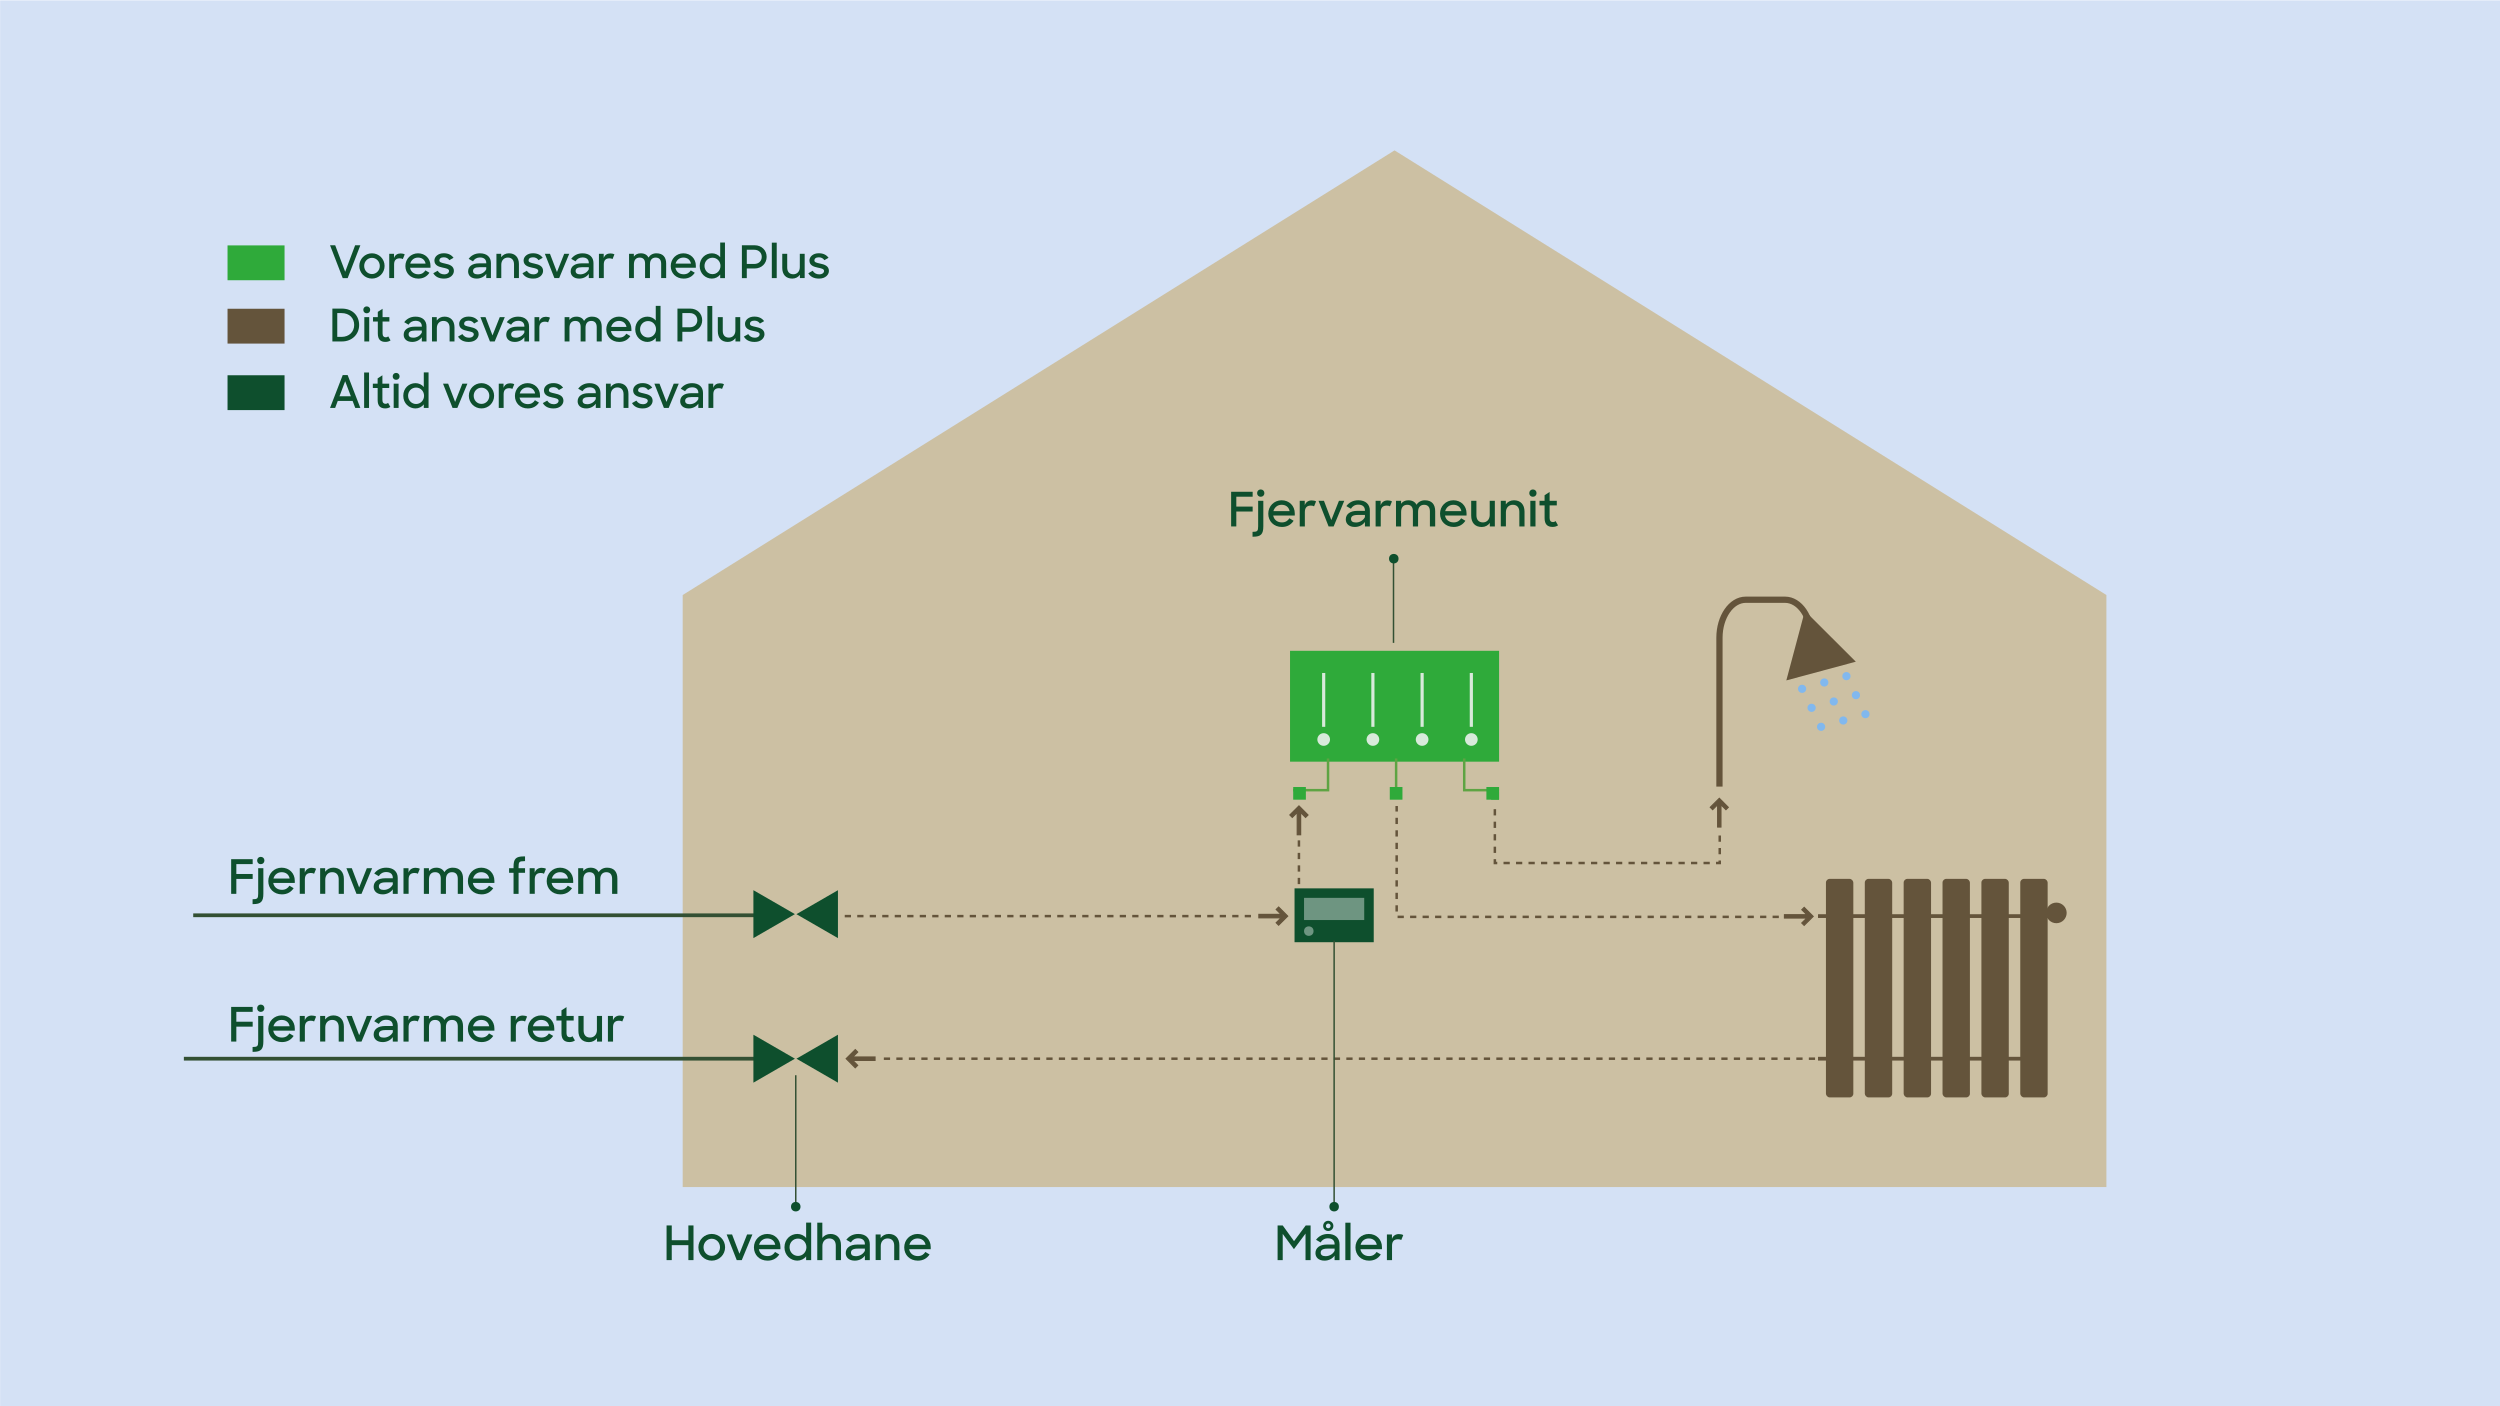 <?xml version="1.0" encoding="UTF-8"?>
<svg xmlns="http://www.w3.org/2000/svg" width="2000.01" height="1124.99" viewBox="0 0 2000.01 1124.99">
  <defs>
    <style>
      .cls-1, .cls-2, .cls-3 {
        fill: #64543b;
      }

      .cls-4, .cls-5 {
        stroke-width: 3px;
      }

      .cls-4, .cls-5, .cls-6, .cls-2, .cls-7, .cls-8, .cls-3, .cls-9, .cls-10 {
        stroke-miterlimit: 10;
      }

      .cls-4, .cls-5, .cls-6, .cls-11, .cls-7, .cls-9, .cls-10 {
        fill: none;
      }

      .cls-4, .cls-6, .cls-2, .cls-3, .cls-10 {
        stroke: #64543b;
      }

      .cls-5, .cls-9 {
        stroke: #335033;
      }

      .cls-6 {
        stroke-width: 5px;
      }

      .cls-12 {
        fill: #6e9581;
      }

      .cls-13 {
        fill: #d4e1f5;
      }

      .cls-2 {
        stroke-width: 1px;
      }

      .cls-14 {
        fill: #0e4f2d;
      }

      .cls-15 {
        fill: #ccc0a3;
        fill-rule: evenodd;
      }

      .cls-7 {
        stroke: #5ea443;
      }

      .cls-7, .cls-10 {
        stroke-width: 2px;
      }

      .cls-16 {
        fill: #d8eadb;
      }

      .cls-8 {
        fill: #81b8ee;
        stroke: #81b8ee;
        stroke-width: 1.5px;
      }

      .cls-3 {
        stroke-width: .9px;
      }

      .cls-9 {
        stroke-width: 1.2px;
      }

      .cls-17 {
        fill: #2faa3a;
      }

      .cls-10 {
        stroke-dasharray: 5;
      }
    </style>
  </defs>
  <g id="Baggrund">
    <g id="Baggrund-2" data-name="Baggrund">
      <rect class="cls-13" x=".09" y=".3" width="1999.97" height="1124.99"/>
    </g>
  </g>
  <g id="Hus">
    <g id="Hus-2" data-name="Hus">
      <polygon class="cls-15" points="1685.13 476.02 1685.13 949.68 546.15 949.68 546.15 476.02 1115.63 120.3 1685.13 476.02"/>
    </g>
  </g>
  <g id="Rør-radiator">
    <g id="Dit_ansvar" data-name="Dit ansvar">
      <polygon class="cls-1" points="1443.9 488.7 1484.66 529.36 1429.07 544.33 1443.9 488.7"/>
      <line class="cls-4" x1="1454.42" y1="846.96" x2="1629.26" y2="846.96"/>
      <line class="cls-4" x1="1454.42" y1="732.88" x2="1647" y2="732.88"/>
      <rect class="cls-1" x="1460.76" y="703.09" width="21.91" height="174.84" rx="3" ry="3"/>
      <rect class="cls-1" x="1491.85" y="703.09" width="21.91" height="174.84" rx="3" ry="3"/>
      <rect class="cls-1" x="1522.94" y="703.09" width="21.91" height="174.84" rx="3" ry="3"/>
      <rect class="cls-1" x="1554.03" y="703.09" width="21.91" height="174.84" rx="3" ry="3"/>
      <rect class="cls-1" x="1585.13" y="703.09" width="21.91" height="174.84" rx="3" ry="3"/>
      <rect class="cls-1" x="1616.22" y="703.09" width="21.91" height="174.84" rx="3" ry="3"/>
      <circle class="cls-1" cx="1645.1" cy="730.33" r="8.24"/>
      <path class="cls-6" d="M1375.57,629.29v-119.09c0-16.72,9.45-30.41,21-30.41h31.49c11.55,0,21,13.68,21,30.41"/>
      <circle class="cls-8" cx="1441.68" cy="551.06" r="2.53"/>
      <circle class="cls-8" cx="1459.42" cy="545.99" r="2.53"/>
      <circle class="cls-8" cx="1477.16" cy="540.92" r="2.53"/>
      <circle class="cls-8" cx="1449.28" cy="566.26" r="2.53"/>
      <circle class="cls-8" cx="1467.02" cy="561.19" r="2.53"/>
      <circle class="cls-8" cx="1484.76" cy="556.12" r="2.53"/>
      <circle class="cls-8" cx="1456.88" cy="581.46" r="2.53"/>
      <circle class="cls-8" cx="1474.62" cy="576.39" r="2.53"/>
      <circle class="cls-8" cx="1492.36" cy="571.33" r="2.53"/>
      <polygon class="cls-2" points="684.19 854.17 686.09 852.28 682.13 848.3 700 848.3 700 845.62 682.12 845.62 686.11 841.65 684.23 839.75 677 846.94 684.19 854.17"/>
      <polygon class="cls-2" points="1022.93 725.69 1021.03 727.58 1024.99 731.55 1007.13 731.55 1007.13 734.23 1025 734.23 1021.01 738.2 1022.9 740.1 1030.12 732.91 1022.93 725.69"/>
      <polygon class="cls-3" points="1443.36 725.89 1441.46 727.78 1445.41 731.76 1427.55 731.76 1427.55 733.1 1427.55 734.44 1445.42 734.44 1441.43 738.41 1443.32 740.31 1450.55 733.12 1443.36 725.89"/>
      <polygon class="cls-2" points="1031.94 651.97 1033.83 653.87 1037.81 649.91 1037.81 667.77 1040.49 667.77 1040.49 649.9 1044.46 653.89 1046.36 652 1039.17 644.78 1031.94 651.97"/>
      <polygon class="cls-3" points="1368.23 645.83 1370.12 647.73 1374.1 643.77 1374.1 661.64 1376.78 661.64 1376.78 643.77 1380.75 647.75 1382.65 645.87 1375.46 638.64 1368.23 645.83"/>
      <polyline class="cls-10" points="1423.07 733.5 1117.34 733.5 1117.34 644.81"/>
      <line class="cls-10" x1="1039.15" y1="707.29" x2="1039.15" y2="670.22"/>
      <line class="cls-10" x1="1452.07" y1="846.96" x2="702.08" y2="846.96"/>
      <line class="cls-10" x1="1000.79" y1="732.89" x2="673.08" y2="732.89"/>
      <polyline class="cls-10" points="1195.89 647.34 1195.89 690.42 1375.8 690.42 1375.8 664.29"/>
    </g>
  </g>
  <g id="Unit_og_måler" data-name="Unit og måler">
    <g>
      <g>
        <rect class="cls-17" x="1032.03" y="520.65" width="167.24" height="88.69"/>
        <g>
          <circle class="cls-16" cx="1058.95" cy="591.6" r="5.07"/>
          <rect class="cls-16" x="1057.68" y="538.39" width="2.53" height="43.08"/>
        </g>
        <g>
          <circle class="cls-16" cx="1098.32" cy="591.6" r="5.07"/>
          <rect class="cls-16" x="1097.06" y="538.39" width="2.53" height="43.08"/>
        </g>
        <g>
          <circle class="cls-16" cx="1137.7" cy="591.6" r="5.07"/>
          <rect class="cls-16" x="1136.43" y="538.39" width="2.53" height="43.08"/>
        </g>
        <g>
          <circle class="cls-16" cx="1177.08" cy="591.6" r="5.07"/>
          <rect class="cls-16" x="1175.81" y="538.39" width="2.53" height="43.08"/>
        </g>
      </g>
      <g>
        <g>
          <polyline class="cls-7" points="1062.43 606.8 1062.43 632.14 1034.56 632.14"/>
          <rect class="cls-17" x="1034.56" y="629.61" width="10.14" height="10.14"/>
        </g>
        <g>
          <line class="cls-7" x1="1116.9" y1="606.8" x2="1116.9" y2="634.67"/>
          <rect class="cls-17" x="1111.83" y="629.61" width="10.14" height="10.14"/>
        </g>
        <g>
          <polyline class="cls-7" points="1171.38 606.8 1171.38 632.14 1199.25 632.14"/>
          <rect class="cls-17" x="1192.92" y="633.41" width="6.33" height="6.33"/>
          <rect class="cls-17" x="1189.12" y="629.61" width="10.14" height="10.14"/>
        </g>
      </g>
    </g>
    <g>
      <rect class="cls-14" x="1035.64" y="710.69" width="63.35" height="43.08"/>
      <rect class="cls-12" x="1043.24" y="718.29" width="48.14" height="17.74"/>
      <circle class="cls-12" cx="1047.04" cy="744.9" r="3.8"/>
    </g>
  </g>
  <g id="Pile_og_streger" data-name="Pile og streger">
    <line class="cls-9" x1="1067.31" y1="752.5" x2="1067.31" y2="963.79"/>
    <line class="cls-9" x1="636.61" y1="860.19" x2="636.61" y2="963.79"/>
    <circle class="cls-14" cx="636.61" cy="965.35" r="3.8"/>
    <circle class="cls-14" cx="1067.31" cy="965.35" r="3.8"/>
    <line class="cls-5" x1="154.57" y1="732.23" x2="606.39" y2="732.23"/>
    <line class="cls-5" x1="147.09" y1="846.96" x2="608.25" y2="846.96"/>
    <polygon class="cls-14" points="635.93 731.31 602.72 750.49 602.72 712.14 635.93 731.31"/>
    <polygon class="cls-14" points="637.15 731.34 670.36 712.16 670.36 750.52 637.15 731.34"/>
    <polygon class="cls-14" points="635.93 846.96 602.72 866.14 602.72 827.78 635.93 846.96"/>
    <polygon class="cls-14" points="637.15 846.96 670.36 827.78 670.36 866.14 637.15 846.96"/>
    <rect class="cls-17" x="182.03" y="196.32" width="45.61" height="27.87"/>
    <rect class="cls-1" x="182.03" y="247" width="45.61" height="27.87"/>
    <rect class="cls-14" x="182.03" y="300.21" width="45.61" height="27.87"/>
    <line class="cls-9" x1="1114.81" y1="514.31" x2="1114.81" y2="444.63"/>
    <circle class="cls-14" cx="1115.03" cy="446.95" r="3.8"/>
  </g>
  <g id="Tekst">
    <g>
      <rect class="cls-11" x="182.12" y="685.06" width="320.22" height="33.87"/>
      <path class="cls-14" d="M184.93,687.34h17.21v3.95h-13.07v7.9h13.07v3.95h-13.07v11.93h-4.14v-27.74Z"/>
      <path class="cls-14" d="M202.07,719.41c3.84,0,4.48-.61,4.48-4.41v-20.44h4.14v20.48c0,6.23-1.98,8.25-8.02,8.25h-.61v-3.88ZM208.6,685.48c1.71,0,2.93,1.25,2.93,2.93s-1.22,2.93-2.93,2.93-2.89-1.25-2.89-2.93,1.22-2.93,2.89-2.93Z"/>
      <path class="cls-14" d="M214.64,704.9c0-6.04,4.64-10.75,10.68-10.75s10.52,4.41,10.52,10.49v1.71h-17.25c.61,3.3,3.19,5.51,6.95,5.51,2.89,0,4.79-1.33,6-3.31l3.38,2.01c-1.98,2.96-4.94,4.94-9.38,4.94-6.53,0-10.9-4.64-10.9-10.6ZM218.75,702.85h12.96c-.61-3.23-3-5.09-6.38-5.09s-5.77,2.13-6.57,5.09Z"/>
      <path class="cls-14" d="M239.8,694.56h4.03v3.57c.87-2.58,2.96-3.88,5.58-3.88,1.41,0,2.66.3,3.46.8l-1.6,3.95c-.57-.38-1.41-.61-2.58-.61-2.93,0-4.79,1.44-4.79,5.13v11.55h-4.1v-20.52Z"/>
      <path class="cls-14" d="M256.1,694.56h4.03v2.85c1.41-1.98,3.69-3.27,6.53-3.27,5.21,0,8.44,3.42,8.44,9.04v11.89h-4.14v-11.59c0-3.5-1.82-5.74-5.24-5.74-3.12,0-5.51,2.32-5.51,6v11.32h-4.1v-20.52Z"/>
      <path class="cls-14" d="M277.12,694.56h4.33l5.89,15.43,6.12-15.43h4.26l-8.51,20.52h-4.03l-8.06-20.52Z"/>
      <path class="cls-14" d="M298.93,709.42c0-4.22,3.5-6.8,9.23-6.8h6.08v-.34c0-2.74-1.67-4.64-5.32-4.64-2.7,0-4.71,1.29-5.89,3.31l-3.65-2.13c2.01-2.7,5.17-4.67,9.57-4.67,5.89,0,9.23,3.27,9.23,8.24v12.69h-3.95v-3.61c-1.63,2.43-4.64,4.03-8.05,4.03-4.75,0-7.26-2.62-7.26-6.08ZM314.24,707.6v-1.71h-5.81c-3.8,0-5.32,1.18-5.32,3.19,0,1.79,1.22,2.85,3.95,2.85,2.93,0,5.85-1.63,7.18-4.33Z"/>
      <path class="cls-14" d="M322.79,694.56h4.03v3.57c.87-2.58,2.96-3.88,5.58-3.88,1.41,0,2.66.3,3.46.8l-1.6,3.95c-.57-.38-1.41-.61-2.58-.61-2.93,0-4.79,1.44-4.79,5.13v11.55h-4.1v-20.52Z"/>
      <path class="cls-14" d="M339.09,694.56h4.07v2.36c1.25-1.71,3.19-2.77,5.81-2.77,3.27,0,5.43,1.37,6.53,3.61,1.29-2.17,3.65-3.61,6.69-3.61,5.62,0,8.25,3.38,8.25,8.66v12.27h-4.22v-12.04c0-3.19-1.41-5.28-4.64-5.28-2.93,0-4.83,1.9-4.83,5.66v11.66h-4.14v-12.31c0-3.12-1.41-5.01-4.52-5.01s-4.9,1.98-4.9,5.85v11.47h-4.1v-20.52Z"/>
      <path class="cls-14" d="M374.32,704.9c0-6.04,4.64-10.75,10.68-10.75s10.52,4.41,10.52,10.49v1.71h-17.25c.61,3.3,3.19,5.51,6.95,5.51,2.89,0,4.79-1.33,6-3.31l3.38,2.01c-1.98,2.96-4.94,4.94-9.38,4.94-6.53,0-10.9-4.64-10.9-10.6ZM378.42,702.85h12.96c-.61-3.23-3-5.09-6.38-5.09s-5.77,2.13-6.57,5.09Z"/>
      <path class="cls-14" d="M407.26,694.56h3.57v-1.18c0-6.35,1.86-8.25,8.21-8.25h.99v3.8h-.68c-3.95,0-4.48.65-4.48,4.48v1.14h5.17v3.69h-5.17v16.83h-4.03v-16.83h-3.57v-3.69Z"/>
      <path class="cls-14" d="M423.72,694.56h4.03v3.57c.87-2.58,2.96-3.88,5.58-3.88,1.41,0,2.66.3,3.46.8l-1.6,3.95c-.57-.38-1.41-.61-2.58-.61-2.93,0-4.79,1.44-4.79,5.13v11.55h-4.1v-20.52Z"/>
      <path class="cls-14" d="M437.36,704.9c0-6.04,4.64-10.75,10.68-10.75s10.52,4.41,10.52,10.49v1.71h-17.25c.61,3.3,3.19,5.51,6.95,5.51,2.89,0,4.79-1.33,6-3.31l3.38,2.01c-1.98,2.96-4.94,4.94-9.38,4.94-6.53,0-10.9-4.64-10.9-10.6ZM441.46,702.85h12.96c-.61-3.23-3-5.09-6.38-5.09s-5.77,2.13-6.57,5.09Z"/>
      <path class="cls-14" d="M462.55,694.56h4.07v2.36c1.25-1.71,3.19-2.77,5.81-2.77,3.27,0,5.43,1.37,6.53,3.61,1.29-2.17,3.65-3.61,6.69-3.61,5.62,0,8.25,3.38,8.25,8.66v12.27h-4.22v-12.04c0-3.19-1.41-5.28-4.64-5.28-2.93,0-4.83,1.9-4.83,5.66v11.66h-4.14v-12.31c0-3.12-1.41-5.01-4.52-5.01s-4.9,1.98-4.9,5.85v11.47h-4.1v-20.52Z"/>
    </g>
    <g>
      <rect class="cls-11" x="263.22" y="194.04" width="428.62" height="33.87"/>
      <path class="cls-14" d="M264.02,196.21h4.14l7.99,21.2,7.96-21.2h4.18l-10.15,26.28h-3.96l-10.15-26.28Z"/>
      <path class="cls-14" d="M287.45,212.76c0-5.62,4.5-10.12,10.11-10.12s10.11,4.5,10.11,10.12-4.5,10.11-10.11,10.11-10.11-4.5-10.11-10.11ZM303.83,212.76c0-3.6-2.77-6.48-6.26-6.48s-6.23,2.88-6.23,6.48,2.7,6.48,6.23,6.48,6.26-2.88,6.26-6.48Z"/>
      <path class="cls-14" d="M311.39,203.04h3.82v3.38c.83-2.45,2.81-3.67,5.29-3.67,1.33,0,2.52.29,3.28.76l-1.51,3.74c-.54-.36-1.33-.58-2.45-.58-2.77,0-4.54,1.37-4.54,4.86v10.94h-3.89v-19.44Z"/>
      <path class="cls-14" d="M324.31,212.84c0-5.72,4.39-10.19,10.11-10.19s9.97,4.18,9.97,9.94v1.62h-16.34c.58,3.13,3.02,5.22,6.59,5.22,2.74,0,4.54-1.26,5.69-3.13l3.2,1.91c-1.87,2.81-4.68,4.68-8.89,4.68-6.19,0-10.33-4.39-10.33-10.04ZM328.2,210.89h12.27c-.58-3.06-2.84-4.82-6.05-4.82s-5.47,2.02-6.23,4.82Z"/>
      <path class="cls-14" d="M346.63,218.59l3.49-1.98c1.19,1.84,2.84,2.88,5.26,2.88s3.85-1.26,3.85-2.74c0-1.69-2.38-2.09-4.93-2.63-3.28-.68-6.77-1.76-6.77-5.72,0-3.02,2.92-5.83,7.49-5.79,3.64,0,6.12,1.33,7.81,3.63l-3.35,1.91c-.97-1.44-2.38-2.3-4.46-2.3-2.38,0-3.53,1.12-3.53,2.48,0,1.55,1.76,1.91,4.72,2.56,3.24.68,6.91,1.8,6.91,5.83,0,2.84-2.56,6.19-7.92,6.16-4.1,0-6.91-1.48-8.57-4.28Z"/>
      <path class="cls-14" d="M374.5,217.12c0-4,3.31-6.44,8.75-6.44h5.76v-.32c0-2.59-1.58-4.39-5.04-4.39-2.56,0-4.46,1.22-5.58,3.13l-3.46-2.02c1.91-2.56,4.9-4.43,9.07-4.43,5.58,0,8.75,3.1,8.75,7.81v12.02h-3.74v-3.42c-1.55,2.3-4.39,3.82-7.63,3.82-4.5,0-6.88-2.48-6.88-5.76ZM389,215.39v-1.62h-5.51c-3.6,0-5.04,1.12-5.04,3.02,0,1.69,1.15,2.7,3.74,2.7,2.77,0,5.54-1.55,6.8-4.1Z"/>
      <path class="cls-14" d="M397.14,203.04h3.82v2.7c1.33-1.87,3.49-3.1,6.19-3.1,4.93,0,7.99,3.24,7.99,8.57v11.27h-3.92v-10.98c0-3.31-1.73-5.44-4.97-5.44-2.95,0-5.22,2.2-5.22,5.69v10.73h-3.89v-19.44Z"/>
      <path class="cls-14" d="M417.98,218.59l3.49-1.98c1.19,1.84,2.84,2.88,5.26,2.88s3.85-1.26,3.85-2.74c0-1.69-2.38-2.09-4.93-2.63-3.28-.68-6.77-1.76-6.77-5.72,0-3.02,2.92-5.83,7.49-5.79,3.64,0,6.12,1.33,7.81,3.63l-3.35,1.91c-.97-1.44-2.38-2.3-4.46-2.3-2.38,0-3.53,1.12-3.53,2.48,0,1.55,1.76,1.91,4.72,2.56,3.24.68,6.91,1.8,6.91,5.83,0,2.84-2.56,6.19-7.92,6.16-4.1,0-6.91-1.48-8.57-4.28Z"/>
      <path class="cls-14" d="M435.88,203.04h4.1l5.58,14.61,5.8-14.61h4.03l-8.06,19.44h-3.82l-7.63-19.44Z"/>
      <path class="cls-14" d="M456.54,217.12c0-4,3.31-6.44,8.75-6.44h5.76v-.32c0-2.59-1.58-4.39-5.04-4.39-2.56,0-4.46,1.22-5.58,3.13l-3.46-2.02c1.91-2.56,4.9-4.43,9.07-4.43,5.58,0,8.75,3.1,8.75,7.81v12.02h-3.74v-3.42c-1.55,2.3-4.39,3.82-7.63,3.82-4.5,0-6.88-2.48-6.88-5.76ZM471.05,215.39v-1.62h-5.51c-3.6,0-5.04,1.12-5.04,3.02,0,1.69,1.15,2.7,3.74,2.7,2.77,0,5.54-1.55,6.8-4.1Z"/>
      <path class="cls-14" d="M479.15,203.04h3.82v3.38c.83-2.45,2.81-3.67,5.29-3.67,1.33,0,2.52.29,3.28.76l-1.51,3.74c-.54-.36-1.33-.58-2.45-.58-2.77,0-4.54,1.37-4.54,4.86v10.94h-3.89v-19.44Z"/>
      <path class="cls-14" d="M503.23,203.04h3.85v2.23c1.19-1.62,3.02-2.63,5.51-2.63,3.1,0,5.15,1.3,6.19,3.42,1.22-2.05,3.46-3.42,6.34-3.42,5.33,0,7.81,3.2,7.81,8.21v11.63h-4v-11.41c0-3.02-1.33-5-4.39-5-2.77,0-4.57,1.8-4.57,5.36v11.05h-3.92v-11.66c0-2.95-1.33-4.75-4.28-4.75s-4.64,1.87-4.64,5.54v10.87h-3.89v-19.44Z"/>
      <path class="cls-14" d="M536.6,212.84c0-5.72,4.39-10.19,10.11-10.19s9.97,4.18,9.97,9.94v1.62h-16.34c.58,3.13,3.02,5.22,6.59,5.22,2.74,0,4.54-1.26,5.69-3.13l3.2,1.91c-1.87,2.81-4.68,4.68-8.89,4.68-6.19,0-10.33-4.39-10.33-10.04ZM540.49,210.89h12.27c-.58-3.06-2.84-4.82-6.05-4.82s-5.47,2.02-6.23,4.82Z"/>
      <path class="cls-14" d="M559.75,212.76c0-6.12,4.57-10.12,9.79-10.12,2.59,0,5.15,1.19,6.62,3.1v-11.7h3.82v28.44h-3.82v-2.84c-1.51,2.02-4.07,3.24-6.66,3.24-5.08,0-9.75-4.03-9.75-10.11ZM576.38,212.73c0-3.6-2.7-6.55-6.37-6.55s-6.41,2.88-6.41,6.55,2.81,6.59,6.41,6.59,6.37-2.95,6.37-6.59Z"/>
      <path class="cls-14" d="M593.52,196.21h10.22c5.62,0,9.58,4.07,9.58,9.29s-3.96,9.29-9.65,9.29h-6.23v7.7h-3.92v-26.28ZM597.44,199.81v11.34h5.98c3.67,0,5.98-2.45,5.98-5.65s-2.3-5.69-5.98-5.69h-5.98Z"/>
      <path class="cls-14" d="M617.46,194.12h3.92v28.36h-3.92v-28.36Z"/>
      <path class="cls-14" d="M625.81,214.27v-11.23h3.96v10.98c0,3.28,1.66,5.4,4.93,5.4,2.92,0,5.15-2.2,5.15-5.65v-10.73h3.89v19.44h-3.82v-2.66c-1.33,1.87-3.49,3.06-6.08,3.06-5.15,0-8.03-3.24-8.03-8.6Z"/>
      <path class="cls-14" d="M646.65,218.59l3.49-1.98c1.19,1.84,2.84,2.88,5.26,2.88s3.85-1.26,3.85-2.74c0-1.69-2.38-2.09-4.93-2.63-3.28-.68-6.77-1.76-6.77-5.72,0-3.02,2.92-5.83,7.49-5.79,3.64,0,6.12,1.33,7.81,3.63l-3.35,1.91c-.97-1.44-2.38-2.3-4.46-2.3-2.38,0-3.53,1.12-3.53,2.48,0,1.55,1.76,1.91,4.72,2.56,3.24.68,6.91,1.8,6.91,5.83,0,2.84-2.56,6.19-7.92,6.16-4.1,0-6.91-1.48-8.57-4.28Z"/>
    </g>
    <g>
      <rect class="cls-11" x="982.1" y="391.13" width="265.56" height="33.87"/>
      <path class="cls-14" d="M984.91,393.42h17.21v3.95h-13.07v7.9h13.07v3.95h-13.07v11.93h-4.14v-27.74Z"/>
      <path class="cls-14" d="M1002.04,425.49c3.84,0,4.48-.61,4.48-4.41v-20.44h4.14v20.48c0,6.23-1.98,8.25-8.02,8.25h-.61v-3.88ZM1008.58,391.56c1.71,0,2.93,1.25,2.93,2.93s-1.22,2.93-2.93,2.93-2.89-1.25-2.89-2.93,1.21-2.93,2.89-2.93Z"/>
      <path class="cls-14" d="M1014.62,410.97c0-6.04,4.64-10.75,10.68-10.75s10.52,4.41,10.52,10.49v1.71h-17.25c.61,3.3,3.19,5.51,6.95,5.51,2.89,0,4.79-1.33,6-3.31l3.38,2.01c-1.98,2.96-4.94,4.94-9.38,4.94-6.53,0-10.9-4.64-10.9-10.6ZM1018.73,408.92h12.96c-.61-3.23-3-5.09-6.38-5.09s-5.78,2.13-6.57,5.09Z"/>
      <path class="cls-14" d="M1039.78,400.64h4.03v3.57c.87-2.58,2.96-3.88,5.59-3.88,1.41,0,2.66.3,3.46.8l-1.6,3.95c-.57-.38-1.41-.61-2.58-.61-2.93,0-4.79,1.44-4.79,5.13v11.55h-4.1v-20.52Z"/>
      <path class="cls-14" d="M1054.83,400.64h4.33l5.89,15.43,6.12-15.43h4.25l-8.51,20.52h-4.03l-8.06-20.52Z"/>
      <path class="cls-14" d="M1076.64,415.49c0-4.22,3.49-6.8,9.23-6.8h6.08v-.34c0-2.74-1.67-4.64-5.32-4.64-2.7,0-4.71,1.29-5.89,3.31l-3.65-2.13c2.01-2.7,5.17-4.67,9.57-4.67,5.89,0,9.23,3.27,9.23,8.24v12.69h-3.95v-3.61c-1.63,2.43-4.63,4.03-8.05,4.03-4.75,0-7.26-2.62-7.26-6.08ZM1091.95,413.67v-1.71h-5.81c-3.8,0-5.32,1.18-5.32,3.19,0,1.79,1.22,2.85,3.95,2.85,2.93,0,5.85-1.63,7.18-4.33Z"/>
      <path class="cls-14" d="M1100.5,400.64h4.03v3.57c.87-2.58,2.96-3.88,5.58-3.88,1.41,0,2.66.3,3.46.8l-1.6,3.95c-.57-.38-1.41-.61-2.58-.61-2.93,0-4.79,1.44-4.79,5.13v11.55h-4.1v-20.52Z"/>
      <path class="cls-14" d="M1116.8,400.64h4.07v2.36c1.25-1.71,3.19-2.77,5.81-2.77,3.27,0,5.43,1.37,6.54,3.61,1.29-2.17,3.65-3.61,6.69-3.61,5.62,0,8.24,3.38,8.24,8.66v12.27h-4.22v-12.04c0-3.19-1.41-5.28-4.64-5.28-2.92,0-4.83,1.9-4.83,5.66v11.66h-4.14v-12.31c0-3.12-1.41-5.01-4.52-5.01s-4.9,1.98-4.9,5.85v11.47h-4.1v-20.52Z"/>
      <path class="cls-14" d="M1152.03,410.97c0-6.04,4.63-10.75,10.68-10.75s10.53,4.41,10.53,10.49v1.71h-17.25c.61,3.3,3.19,5.51,6.95,5.51,2.89,0,4.79-1.33,6-3.31l3.38,2.01c-1.98,2.96-4.94,4.94-9.38,4.94-6.54,0-10.9-4.64-10.9-10.6ZM1156.13,408.92h12.96c-.61-3.23-3-5.09-6.38-5.09s-5.77,2.13-6.57,5.09Z"/>
      <path class="cls-14" d="M1176.96,412.49v-11.85h4.18v11.59c0,3.46,1.75,5.7,5.21,5.7,3.08,0,5.43-2.32,5.43-5.96v-11.32h4.1v20.52h-4.03v-2.81c-1.41,1.98-3.69,3.23-6.42,3.23-5.43,0-8.47-3.42-8.47-9.08Z"/>
      <path class="cls-14" d="M1200.63,400.64h4.03v2.85c1.41-1.98,3.68-3.27,6.53-3.27,5.21,0,8.43,3.42,8.43,9.04v11.89h-4.14v-11.59c0-3.5-1.82-5.74-5.24-5.74-3.12,0-5.51,2.32-5.51,6v11.32h-4.1v-20.52Z"/>
      <path class="cls-14" d="M1226.32,391.56c1.71,0,2.93,1.25,2.93,2.93s-1.22,2.93-2.93,2.93-2.89-1.25-2.89-2.93,1.22-2.93,2.89-2.93ZM1224.27,400.64h4.14v20.52h-4.14v-20.52Z"/>
      <path class="cls-14" d="M1231.6,400.64h4.07v-4.45l4.03-2.62v7.07h5.74v3.69h-5.74v10.11c0,2.24,1.1,3.23,2.7,3.23.8,0,1.44-.23,2.09-.8l1.94,3.42c-1.18.8-2.62,1.25-4.33,1.25-4.07,0-6.42-2.01-6.42-7.07v-10.14h-4.07v-3.69Z"/>
    </g>
    <g>
      <rect class="cls-11" x="263.22" y="244.71" width="428.62" height="33.87"/>
      <path class="cls-14" d="M265.89,246.88h7.63c8.53,0,13.79,5.69,13.79,13.14s-5.76,13.14-13.64,13.14h-7.77v-26.28ZM269.81,250.47v19.04h3.46c6.05,0,10.08-4.1,10.08-9.5s-3.64-9.54-10.22-9.54h-3.31Z"/>
      <path class="cls-14" d="M293.39,245.11c1.62,0,2.77,1.19,2.77,2.77s-1.15,2.77-2.77,2.77-2.74-1.19-2.74-2.77,1.15-2.77,2.74-2.77ZM291.45,253.71h3.92v19.44h-3.92v-19.44Z"/>
      <path class="cls-14" d="M298.39,253.71h3.85v-4.21l3.82-2.48v6.7h5.44v3.49h-5.44v9.58c0,2.12,1.04,3.06,2.56,3.06.76,0,1.37-.22,1.98-.76l1.84,3.24c-1.12.76-2.48,1.19-4.1,1.19-3.85,0-6.08-1.91-6.08-6.7v-9.61h-3.85v-3.49Z"/>
      <path class="cls-14" d="M322.95,267.79c0-4,3.31-6.44,8.75-6.44h5.76v-.32c0-2.59-1.58-4.39-5.04-4.39-2.56,0-4.46,1.22-5.58,3.13l-3.46-2.02c1.91-2.56,4.9-4.43,9.07-4.43,5.58,0,8.75,3.1,8.75,7.81v12.02h-3.74v-3.42c-1.55,2.3-4.39,3.82-7.63,3.82-4.5,0-6.88-2.48-6.88-5.76ZM337.45,266.06v-1.62h-5.51c-3.6,0-5.04,1.12-5.04,3.02,0,1.69,1.15,2.7,3.74,2.7,2.77,0,5.54-1.55,6.8-4.1Z"/>
      <path class="cls-14" d="M345.59,253.71h3.82v2.7c1.33-1.87,3.49-3.1,6.19-3.1,4.93,0,7.99,3.24,7.99,8.57v11.27h-3.92v-10.98c0-3.31-1.73-5.44-4.97-5.44-2.95,0-5.22,2.2-5.22,5.69v10.73h-3.89v-19.44Z"/>
      <path class="cls-14" d="M366.43,269.26l3.49-1.98c1.19,1.84,2.84,2.88,5.26,2.88s3.85-1.26,3.85-2.74c0-1.69-2.38-2.09-4.93-2.63-3.28-.68-6.77-1.76-6.77-5.72,0-3.02,2.92-5.83,7.49-5.79,3.64,0,6.12,1.33,7.81,3.63l-3.35,1.91c-.97-1.44-2.38-2.3-4.46-2.3-2.38,0-3.53,1.12-3.53,2.48,0,1.55,1.76,1.91,4.72,2.56,3.24.68,6.91,1.8,6.91,5.83,0,2.84-2.56,6.19-7.92,6.16-4.1,0-6.91-1.48-8.57-4.28Z"/>
      <path class="cls-14" d="M384.32,253.71h4.1l5.58,14.61,5.8-14.61h4.03l-8.06,19.44h-3.82l-7.63-19.44Z"/>
      <path class="cls-14" d="M404.99,267.79c0-4,3.31-6.44,8.75-6.44h5.76v-.32c0-2.59-1.58-4.39-5.04-4.39-2.56,0-4.46,1.22-5.58,3.13l-3.46-2.02c1.91-2.56,4.9-4.43,9.07-4.43,5.58,0,8.75,3.1,8.75,7.81v12.02h-3.74v-3.42c-1.55,2.3-4.39,3.82-7.63,3.82-4.5,0-6.88-2.48-6.88-5.76ZM419.49,266.06v-1.62h-5.51c-3.6,0-5.04,1.12-5.04,3.02,0,1.69,1.15,2.7,3.74,2.7,2.77,0,5.54-1.55,6.8-4.1Z"/>
      <path class="cls-14" d="M427.6,253.71h3.82v3.38c.83-2.45,2.81-3.67,5.29-3.67,1.33,0,2.52.29,3.28.76l-1.51,3.74c-.54-.36-1.33-.58-2.45-.58-2.77,0-4.54,1.37-4.54,4.86v10.94h-3.89v-19.44Z"/>
      <path class="cls-14" d="M451.68,253.71h3.85v2.23c1.19-1.62,3.02-2.63,5.51-2.63,3.1,0,5.15,1.3,6.19,3.42,1.22-2.05,3.46-3.42,6.34-3.42,5.33,0,7.81,3.2,7.81,8.21v11.63h-4v-11.41c0-3.02-1.33-5-4.39-5-2.77,0-4.57,1.8-4.57,5.36v11.05h-3.92v-11.66c0-2.95-1.33-4.75-4.28-4.75s-4.64,1.87-4.64,5.54v10.87h-3.89v-19.44Z"/>
      <path class="cls-14" d="M485.05,263.5c0-5.72,4.39-10.19,10.11-10.19s9.97,4.18,9.97,9.94v1.62h-16.34c.58,3.13,3.02,5.22,6.59,5.22,2.74,0,4.54-1.26,5.69-3.13l3.2,1.91c-1.87,2.81-4.68,4.68-8.89,4.68-6.19,0-10.33-4.39-10.33-10.04ZM488.94,261.56h12.27c-.58-3.06-2.84-4.82-6.05-4.82s-5.47,2.02-6.23,4.82Z"/>
      <path class="cls-14" d="M508.2,263.43c0-6.12,4.57-10.12,9.79-10.12,2.59,0,5.15,1.19,6.62,3.1v-11.7h3.82v28.44h-3.82v-2.84c-1.51,2.02-4.07,3.24-6.66,3.24-5.08,0-9.75-4.03-9.75-10.11ZM524.83,263.4c0-3.6-2.7-6.55-6.37-6.55s-6.41,2.88-6.41,6.55,2.81,6.59,6.41,6.59,6.37-2.95,6.37-6.59Z"/>
      <path class="cls-14" d="M541.97,246.88h10.22c5.62,0,9.57,4.07,9.57,9.29s-3.96,9.29-9.65,9.29h-6.23v7.7h-3.92v-26.28ZM545.89,250.47v11.34h5.98c3.67,0,5.98-2.45,5.98-5.65s-2.3-5.69-5.98-5.69h-5.98Z"/>
      <path class="cls-14" d="M565.91,244.79h3.92v28.36h-3.92v-28.36Z"/>
      <path class="cls-14" d="M574.26,264.94v-11.23h3.96v10.98c0,3.28,1.66,5.4,4.93,5.4,2.92,0,5.15-2.2,5.15-5.65v-10.73h3.89v19.44h-3.82v-2.66c-1.33,1.87-3.49,3.06-6.08,3.06-5.15,0-8.03-3.24-8.03-8.6Z"/>
      <path class="cls-14" d="M595.1,269.26l3.49-1.98c1.19,1.84,2.84,2.88,5.26,2.88s3.85-1.26,3.85-2.74c0-1.69-2.38-2.09-4.93-2.63-3.28-.68-6.77-1.76-6.77-5.72,0-3.02,2.92-5.83,7.49-5.79,3.64,0,6.12,1.33,7.81,3.63l-3.35,1.91c-.97-1.44-2.38-2.3-4.46-2.3-2.38,0-3.53,1.12-3.53,2.48,0,1.55,1.76,1.91,4.72,2.56,3.24.68,6.91,1.8,6.91,5.83,0,2.84-2.56,6.19-7.92,6.16-4.1,0-6.91-1.48-8.57-4.28Z"/>
    </g>
    <g>
      <rect class="cls-11" x="263.22" y="297.92" width="428.62" height="33.87"/>
      <path class="cls-14" d="M274.17,300.08h3.96l10.15,26.28h-4.07l-2.12-5.62h-11.88l-2.09,5.62h-4.1l10.15-26.28ZM271.61,317h9.07l-4.54-12.02-4.54,12.02Z"/>
      <path class="cls-14" d="M291.3,298h3.92v28.36h-3.92v-28.36Z"/>
      <path class="cls-14" d="M298.25,306.92h3.85v-4.21l3.82-2.48v6.7h5.44v3.49h-5.44v9.58c0,2.12,1.04,3.06,2.56,3.06.76,0,1.37-.22,1.98-.76l1.84,3.24c-1.12.76-2.48,1.19-4.1,1.19-3.85,0-6.08-1.91-6.08-6.7v-9.61h-3.85v-3.49Z"/>
      <path class="cls-14" d="M316.9,298.32c1.62,0,2.77,1.19,2.77,2.77s-1.15,2.77-2.77,2.77-2.74-1.19-2.74-2.77,1.15-2.77,2.74-2.77ZM314.95,306.92h3.92v19.44h-3.92v-19.44Z"/>
      <path class="cls-14" d="M322.62,316.64c0-6.12,4.57-10.12,9.79-10.12,2.59,0,5.15,1.19,6.62,3.1v-11.7h3.82v28.44h-3.82v-2.84c-1.51,2.02-4.07,3.24-6.66,3.24-5.08,0-9.75-4.03-9.75-10.11ZM339.25,316.61c0-3.6-2.7-6.55-6.37-6.55s-6.41,2.88-6.41,6.55,2.81,6.59,6.41,6.59,6.37-2.95,6.37-6.59Z"/>
      <path class="cls-14" d="M354.41,306.92h4.1l5.58,14.61,5.8-14.61h4.03l-8.06,19.44h-3.82l-7.63-19.44Z"/>
      <path class="cls-14" d="M375.07,316.64c0-5.62,4.5-10.12,10.11-10.12s10.11,4.5,10.11,10.12-4.5,10.11-10.11,10.11-10.11-4.5-10.11-10.11ZM391.45,316.64c0-3.6-2.77-6.48-6.26-6.48s-6.23,2.88-6.23,6.48,2.7,6.48,6.23,6.48,6.26-2.88,6.26-6.48Z"/>
      <path class="cls-14" d="M399.01,306.92h3.82v3.38c.83-2.45,2.81-3.67,5.29-3.67,1.33,0,2.52.29,3.28.76l-1.51,3.74c-.54-.36-1.33-.58-2.45-.58-2.77,0-4.54,1.37-4.54,4.86v10.94h-3.89v-19.44Z"/>
      <path class="cls-14" d="M411.94,316.71c0-5.72,4.39-10.19,10.11-10.19s9.97,4.18,9.97,9.94v1.62h-16.34c.58,3.13,3.02,5.22,6.59,5.22,2.74,0,4.54-1.26,5.69-3.13l3.2,1.91c-1.87,2.81-4.68,4.68-8.89,4.68-6.19,0-10.33-4.39-10.33-10.04ZM415.82,314.77h12.27c-.58-3.06-2.84-4.82-6.05-4.82s-5.47,2.02-6.23,4.82Z"/>
      <path class="cls-14" d="M434.26,322.47l3.49-1.98c1.19,1.84,2.84,2.88,5.26,2.88s3.85-1.26,3.85-2.74c0-1.69-2.38-2.09-4.93-2.63-3.28-.68-6.77-1.76-6.77-5.72,0-3.02,2.92-5.83,7.49-5.79,3.64,0,6.12,1.33,7.81,3.63l-3.35,1.91c-.97-1.44-2.38-2.3-4.46-2.3-2.38,0-3.53,1.12-3.53,2.48,0,1.55,1.76,1.91,4.72,2.56,3.24.68,6.91,1.8,6.91,5.83,0,2.84-2.56,6.19-7.92,6.16-4.1,0-6.91-1.48-8.57-4.28Z"/>
      <path class="cls-14" d="M462.12,321c0-4,3.31-6.44,8.75-6.44h5.76v-.32c0-2.59-1.58-4.39-5.04-4.39-2.56,0-4.46,1.22-5.58,3.13l-3.46-2.02c1.91-2.56,4.9-4.43,9.07-4.43,5.58,0,8.75,3.1,8.75,7.81v12.02h-3.74v-3.42c-1.55,2.3-4.39,3.82-7.63,3.82-4.5,0-6.88-2.48-6.88-5.76ZM476.62,319.27v-1.62h-5.51c-3.6,0-5.04,1.12-5.04,3.02,0,1.69,1.15,2.7,3.74,2.7,2.77,0,5.54-1.55,6.8-4.1Z"/>
      <path class="cls-14" d="M484.76,306.92h3.82v2.7c1.33-1.87,3.49-3.1,6.19-3.1,4.93,0,7.99,3.24,7.99,8.57v11.27h-3.92v-10.98c0-3.31-1.73-5.44-4.97-5.44-2.95,0-5.22,2.2-5.22,5.69v10.73h-3.89v-19.44Z"/>
      <path class="cls-14" d="M505.61,322.47l3.49-1.98c1.19,1.84,2.84,2.88,5.26,2.88s3.85-1.26,3.85-2.74c0-1.69-2.38-2.09-4.93-2.63-3.28-.68-6.77-1.76-6.77-5.72,0-3.02,2.92-5.83,7.49-5.79,3.64,0,6.12,1.33,7.81,3.63l-3.35,1.91c-.97-1.44-2.38-2.3-4.46-2.3-2.38,0-3.53,1.12-3.53,2.48,0,1.55,1.76,1.91,4.72,2.56,3.24.68,6.91,1.8,6.91,5.83,0,2.84-2.56,6.19-7.92,6.16-4.1,0-6.91-1.48-8.57-4.28Z"/>
      <path class="cls-14" d="M523.5,306.92h4.1l5.58,14.61,5.8-14.61h4.03l-8.06,19.44h-3.82l-7.63-19.44Z"/>
      <path class="cls-14" d="M544.16,321c0-4,3.31-6.44,8.75-6.44h5.76v-.32c0-2.59-1.58-4.39-5.04-4.39-2.56,0-4.46,1.22-5.58,3.13l-3.46-2.02c1.91-2.56,4.9-4.43,9.07-4.43,5.58,0,8.75,3.1,8.75,7.81v12.02h-3.74v-3.42c-1.55,2.3-4.39,3.82-7.63,3.82-4.5,0-6.88-2.48-6.88-5.76ZM558.67,319.27v-1.62h-5.51c-3.6,0-5.04,1.12-5.04,3.02,0,1.69,1.15,2.7,3.74,2.7,2.77,0,5.54-1.55,6.8-4.1Z"/>
      <path class="cls-14" d="M566.77,306.92h3.82v3.38c.83-2.45,2.81-3.67,5.29-3.67,1.33,0,2.52.29,3.28.76l-1.51,3.74c-.54-.36-1.33-.58-2.45-.58-2.77,0-4.54,1.37-4.54,4.86v10.94h-3.89v-19.44Z"/>
    </g>
    <g>
      <rect class="cls-11" x="182.12" y="803.24" width="320.22" height="33.87"/>
      <path class="cls-14" d="M184.93,805.53h17.21v3.95h-13.07v7.9h13.07v3.95h-13.07v11.93h-4.14v-27.74Z"/>
      <path class="cls-14" d="M202.07,837.6c3.84,0,4.48-.61,4.48-4.41v-20.44h4.14v20.48c0,6.23-1.98,8.25-8.02,8.25h-.61v-3.88ZM208.6,803.67c1.71,0,2.93,1.25,2.93,2.93s-1.22,2.93-2.93,2.93-2.89-1.25-2.89-2.93,1.22-2.93,2.89-2.93Z"/>
      <path class="cls-14" d="M214.64,823.08c0-6.04,4.64-10.75,10.68-10.75s10.52,4.41,10.52,10.49v1.71h-17.25c.61,3.3,3.19,5.51,6.95,5.51,2.89,0,4.79-1.33,6-3.31l3.38,2.01c-1.98,2.96-4.94,4.94-9.38,4.94-6.53,0-10.9-4.64-10.9-10.6ZM218.75,821.03h12.96c-.61-3.23-3-5.09-6.38-5.09s-5.77,2.13-6.57,5.09Z"/>
      <path class="cls-14" d="M239.8,812.75h4.03v3.57c.87-2.58,2.96-3.88,5.58-3.88,1.41,0,2.66.3,3.46.8l-1.6,3.95c-.57-.38-1.41-.61-2.58-.61-2.93,0-4.79,1.44-4.79,5.13v11.55h-4.1v-20.52Z"/>
      <path class="cls-14" d="M256.1,812.75h4.03v2.85c1.41-1.98,3.69-3.27,6.53-3.27,5.21,0,8.44,3.42,8.44,9.04v11.89h-4.14v-11.59c0-3.5-1.82-5.74-5.24-5.74-3.12,0-5.51,2.32-5.51,6v11.32h-4.1v-20.52Z"/>
      <path class="cls-14" d="M277.12,812.75h4.33l5.89,15.43,6.12-15.43h4.26l-8.51,20.52h-4.03l-8.06-20.52Z"/>
      <path class="cls-14" d="M298.93,827.6c0-4.22,3.5-6.8,9.23-6.8h6.08v-.34c0-2.74-1.67-4.64-5.32-4.64-2.7,0-4.71,1.29-5.89,3.31l-3.65-2.13c2.01-2.7,5.17-4.67,9.57-4.67,5.89,0,9.23,3.27,9.23,8.24v12.69h-3.95v-3.61c-1.63,2.43-4.64,4.03-8.05,4.03-4.75,0-7.26-2.62-7.26-6.08ZM314.24,825.78v-1.71h-5.81c-3.8,0-5.32,1.18-5.32,3.19,0,1.79,1.22,2.85,3.95,2.85,2.93,0,5.85-1.63,7.18-4.33Z"/>
      <path class="cls-14" d="M322.79,812.75h4.03v3.57c.87-2.58,2.96-3.88,5.58-3.88,1.41,0,2.66.3,3.46.8l-1.6,3.95c-.57-.38-1.41-.61-2.58-.61-2.93,0-4.79,1.44-4.79,5.13v11.55h-4.1v-20.52Z"/>
      <path class="cls-14" d="M339.09,812.75h4.07v2.36c1.25-1.71,3.19-2.77,5.81-2.77,3.27,0,5.43,1.37,6.53,3.61,1.29-2.17,3.65-3.61,6.69-3.61,5.62,0,8.25,3.38,8.25,8.66v12.27h-4.22v-12.04c0-3.19-1.41-5.28-4.64-5.28-2.93,0-4.83,1.9-4.83,5.66v11.66h-4.14v-12.31c0-3.12-1.41-5.01-4.52-5.01s-4.9,1.98-4.9,5.85v11.47h-4.1v-20.52Z"/>
      <path class="cls-14" d="M374.32,823.08c0-6.04,4.64-10.75,10.68-10.75s10.52,4.41,10.52,10.49v1.71h-17.25c.61,3.3,3.19,5.51,6.95,5.51,2.89,0,4.79-1.33,6-3.31l3.38,2.01c-1.98,2.96-4.94,4.94-9.38,4.94-6.53,0-10.9-4.64-10.9-10.6ZM378.42,821.03h12.96c-.61-3.23-3-5.09-6.38-5.09s-5.77,2.13-6.57,5.09Z"/>
      <path class="cls-14" d="M408.59,812.75h4.03v3.57c.87-2.58,2.96-3.88,5.58-3.88,1.41,0,2.66.3,3.46.8l-1.6,3.95c-.57-.38-1.41-.61-2.58-.61-2.93,0-4.79,1.44-4.79,5.13v11.55h-4.1v-20.52Z"/>
      <path class="cls-14" d="M422.24,823.08c0-6.04,4.64-10.75,10.68-10.75s10.52,4.41,10.52,10.49v1.71h-17.25c.61,3.3,3.19,5.51,6.95,5.51,2.89,0,4.79-1.33,6-3.31l3.38,2.01c-1.98,2.96-4.94,4.94-9.38,4.94-6.53,0-10.9-4.64-10.9-10.6ZM426.34,821.03h12.96c-.61-3.23-3-5.09-6.38-5.09s-5.77,2.13-6.57,5.09Z"/>
      <path class="cls-14" d="M445.11,812.75h4.07v-4.45l4.03-2.62v7.07h5.74v3.69h-5.74v10.11c0,2.24,1.1,3.23,2.7,3.23.8,0,1.44-.23,2.09-.8l1.94,3.42c-1.18.8-2.62,1.25-4.33,1.25-4.07,0-6.42-2.01-6.42-7.07v-10.14h-4.07v-3.69Z"/>
      <path class="cls-14" d="M462.71,824.6v-11.85h4.18v11.59c0,3.46,1.75,5.7,5.21,5.7,3.08,0,5.43-2.32,5.43-5.96v-11.32h4.1v20.52h-4.03v-2.81c-1.41,1.98-3.69,3.23-6.42,3.23-5.43,0-8.47-3.42-8.47-9.08Z"/>
      <path class="cls-14" d="M486.34,812.75h4.03v3.57c.87-2.58,2.96-3.88,5.58-3.88,1.41,0,2.66.3,3.46.8l-1.6,3.95c-.57-.38-1.41-.61-2.58-.61-2.93,0-4.79,1.44-4.79,5.13v11.55h-4.1v-20.52Z"/>
    </g>
    <g>
      <rect class="cls-11" x="530.45" y="978.08" width="320.22" height="33.87"/>
      <path class="cls-14" d="M550.7,996.13h-13.3v11.97h-4.14v-27.74h4.14v11.82h13.3v-11.82h4.1v27.74h-4.1v-11.97Z"/>
      <path class="cls-14" d="M558.72,997.84c0-5.93,4.75-10.68,10.68-10.68s10.68,4.75,10.68,10.68-4.75,10.68-10.68,10.68-10.68-4.75-10.68-10.68ZM576.01,997.84c0-3.8-2.93-6.84-6.61-6.84s-6.57,3.04-6.57,6.84,2.85,6.84,6.57,6.84,6.61-3.04,6.61-6.84Z"/>
      <path class="cls-14" d="M581.33,987.58h4.33l5.89,15.43,6.12-15.43h4.26l-8.51,20.52h-4.03l-8.06-20.52Z"/>
      <path class="cls-14" d="M603.15,997.92c0-6.04,4.64-10.75,10.68-10.75s10.52,4.41,10.52,10.49v1.71h-17.25c.61,3.3,3.19,5.51,6.95,5.51,2.89,0,4.79-1.33,6-3.31l3.38,2.01c-1.98,2.96-4.94,4.94-9.38,4.94-6.53,0-10.9-4.64-10.9-10.6ZM607.25,995.87h12.96c-.61-3.23-3-5.09-6.38-5.09s-5.77,2.13-6.57,5.09Z"/>
      <path class="cls-14" d="M627.58,997.84c0-6.46,4.83-10.68,10.33-10.68,2.74,0,5.43,1.25,6.99,3.27v-12.35h4.03v30.02h-4.03v-3c-1.6,2.13-4.29,3.42-7.03,3.42-5.36,0-10.3-4.26-10.3-10.68ZM645.13,997.8c0-3.8-2.85-6.92-6.72-6.92s-6.76,3.04-6.76,6.92,2.96,6.95,6.76,6.95,6.72-3.12,6.72-6.95Z"/>
      <path class="cls-14" d="M653.8,978.16h4.07v12.16c1.44-1.9,3.72-3.15,6.5-3.15,5.21,0,8.44,3.42,8.44,9.04v11.89h-4.18v-11.59c0-3.5-1.75-5.74-5.24-5.74-3.08,0-5.47,2.32-5.47,6v11.32h-4.1v-29.94Z"/>
      <path class="cls-14" d="M676.6,1002.44c0-4.22,3.5-6.8,9.23-6.8h6.08v-.34c0-2.74-1.67-4.64-5.32-4.64-2.7,0-4.71,1.29-5.89,3.31l-3.65-2.13c2.01-2.7,5.17-4.67,9.57-4.67,5.89,0,9.23,3.27,9.23,8.24v12.69h-3.95v-3.61c-1.63,2.43-4.64,4.03-8.05,4.03-4.75,0-7.26-2.62-7.26-6.08ZM691.91,1000.62v-1.71h-5.81c-3.8,0-5.32,1.18-5.32,3.19,0,1.79,1.22,2.85,3.95,2.85,2.93,0,5.85-1.63,7.18-4.33Z"/>
      <path class="cls-14" d="M700.5,987.58h4.03v2.85c1.41-1.98,3.69-3.27,6.53-3.27,5.21,0,8.44,3.42,8.44,9.04v11.89h-4.14v-11.59c0-3.5-1.82-5.74-5.24-5.74-3.12,0-5.51,2.32-5.51,6v11.32h-4.1v-20.52Z"/>
      <path class="cls-14" d="M723.38,997.92c0-6.04,4.64-10.75,10.68-10.75s10.52,4.41,10.52,10.49v1.71h-17.25c.61,3.3,3.19,5.51,6.95,5.51,2.89,0,4.79-1.33,6-3.31l3.38,2.01c-1.98,2.96-4.94,4.94-9.38,4.94-6.53,0-10.9-4.64-10.9-10.6ZM727.48,995.87h12.96c-.61-3.23-3-5.09-6.38-5.09s-5.77,2.13-6.57,5.09Z"/>
    </g>
    <g>
      <rect class="cls-11" x="1019.28" y="978.08" width="320.22" height="33.87"/>
      <path class="cls-14" d="M1022.09,980.37h4.1l9.04,12.54,9.35-12.54h3.91v27.74h-4.07v-21.24l-9.27,12.46-8.97-12.2v20.97h-4.1v-27.74Z"/>
      <path class="cls-14" d="M1052.37,1002.44c0-4.22,3.5-6.8,9.23-6.8h6.08v-.34c0-2.74-1.67-4.64-5.32-4.64-2.7,0-4.71,1.29-5.89,3.31l-3.65-2.13c2.01-2.7,5.17-4.67,9.57-4.67,5.89,0,9.23,3.27,9.23,8.24v12.69h-3.95v-3.61c-1.63,2.43-4.63,4.03-8.05,4.03-4.75,0-7.26-2.62-7.26-6.08ZM1067.69,1000.62v-1.71h-5.81c-3.8,0-5.32,1.18-5.32,3.19,0,1.79,1.22,2.85,3.95,2.85,2.93,0,5.85-1.63,7.18-4.33ZM1058.53,980.75c0-2.32,1.82-4.1,4.03-4.1,2.32,0,4.14,1.79,4.14,4.1s-1.82,4.06-4.14,4.06-4.03-1.82-4.03-4.06ZM1064.49,980.75c0-1.03-.87-1.9-1.94-1.9-.99,0-1.82.95-1.82,1.98s.84,1.79,1.82,1.79c1.06,0,1.94-.84,1.94-1.86Z"/>
      <path class="cls-14" d="M1076.28,978.16h4.14v29.94h-4.14v-29.94Z"/>
      <path class="cls-14" d="M1084.37,997.92c0-6.04,4.64-10.75,10.68-10.75s10.52,4.41,10.52,10.49v1.71h-17.25c.61,3.3,3.19,5.51,6.95,5.51,2.89,0,4.79-1.33,6-3.31l3.38,2.01c-1.98,2.96-4.94,4.94-9.38,4.94-6.53,0-10.9-4.64-10.9-10.6ZM1088.47,995.87h12.96c-.61-3.23-3-5.09-6.38-5.09s-5.78,2.13-6.57,5.09Z"/>
      <path class="cls-14" d="M1109.53,987.58h4.03v3.57c.87-2.58,2.96-3.88,5.58-3.88,1.41,0,2.66.3,3.46.8l-1.6,3.95c-.57-.38-1.41-.61-2.58-.61-2.93,0-4.79,1.44-4.79,5.13v11.55h-4.1v-20.52Z"/>
    </g>
  </g>
</svg>